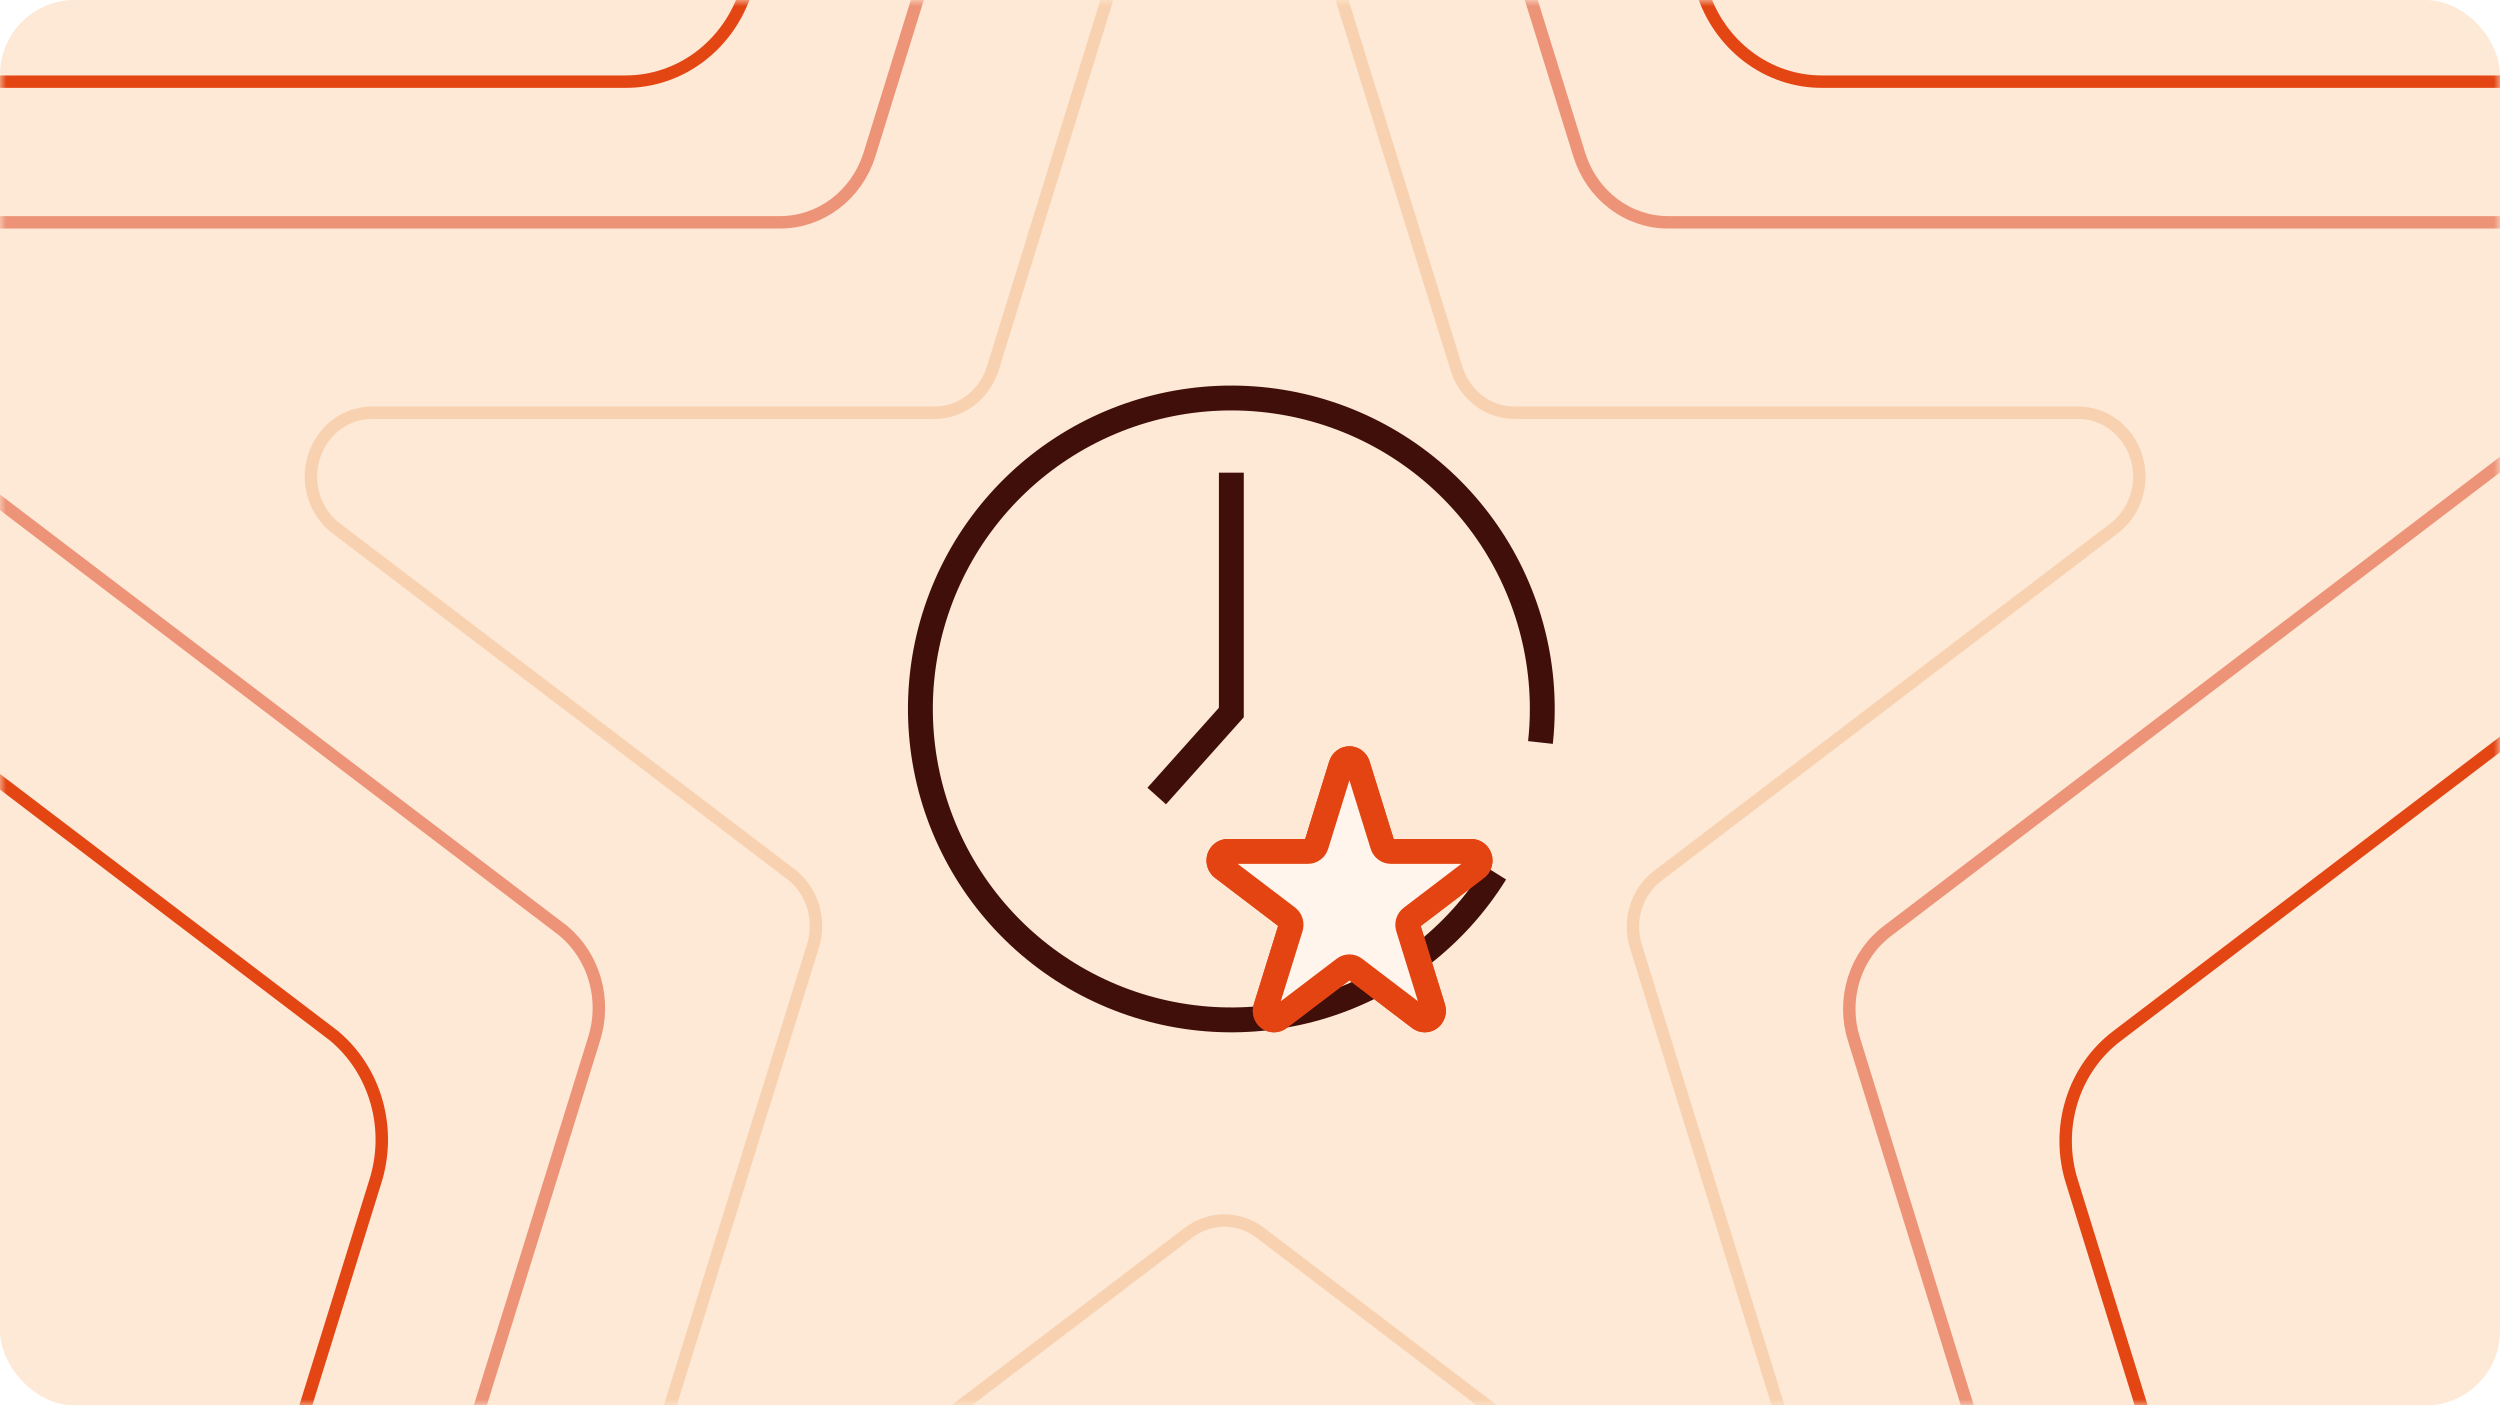<?xml version="1.0" encoding="UTF-8"?>
<svg xmlns:xlink="http://www.w3.org/1999/xlink" xmlns="http://www.w3.org/2000/svg" width="201" height="113" viewBox="0 0 201 113" fill="none">
  <rect width="201" height="113" rx="6" fill="#FEE9D6"></rect>
  <mask id="mask0_511_5454" style="mask-type:alpha" maskUnits="userSpaceOnUse" x="0" y="0" width="201" height="113">
    <rect width="201" height="113" rx="6" fill="#FEE9D6"></rect>
  </mask>
  <g mask="url(#mask0_511_5454)">
    <path d="M103.082 -15.518L117.109 29.649C117.431 30.678 118.055 31.574 118.893 32.209C119.73 32.844 120.738 33.186 121.771 33.185H167.108C168.145 33.188 169.153 33.534 169.99 34.175C170.827 34.815 171.448 35.717 171.765 36.75C172.082 37.783 172.078 38.895 171.754 39.926C171.43 40.957 170.803 41.854 169.962 42.488L133.307 70.397C132.465 71.026 131.838 71.922 131.52 72.953C131.201 73.984 131.208 75.095 131.538 76.121L145.525 121.289C145.843 122.321 145.84 123.432 145.518 124.462C145.196 125.493 144.571 126.39 143.732 127.025C142.893 127.661 141.884 128.002 140.849 128C139.813 127.998 138.805 127.653 137.969 127.014L101.313 99.105C100.477 98.472 99.472 98.131 98.44 98.131C97.408 98.131 96.402 98.472 95.566 99.105L58.87 127.014C58.034 127.653 57.026 127.998 55.991 128C54.955 128.002 53.946 127.661 53.107 127.025C52.269 126.39 51.643 125.493 51.321 124.462C50.999 123.432 50.997 122.321 51.314 121.289L65.341 76.121C65.67 75.11 65.692 74.017 65.404 72.992C65.116 71.967 64.533 71.061 63.734 70.397L27.038 42.488C26.194 41.852 25.566 40.951 25.243 39.916C24.92 38.881 24.919 37.765 25.241 36.73C25.563 35.694 26.191 34.793 27.034 34.156C27.878 33.519 28.892 33.179 29.932 33.185H75.108C76.147 33.188 77.161 32.848 78.005 32.213C78.849 31.579 79.481 30.681 79.811 29.649L93.797 -15.518C94.127 -16.534 94.752 -17.415 95.585 -18.04C96.417 -18.664 97.416 -19 98.44 -19C99.464 -19 100.462 -18.664 101.295 -18.04C102.127 -17.415 102.752 -16.534 103.082 -15.518Z" stroke="#F8D2B0" stroke-miterlimit="10"></path>
    <path d="M105.513 -56.671L126.983 12.463C127.476 14.038 128.432 15.409 129.713 16.381C130.995 17.353 132.537 17.876 134.12 17.875H203.513C205.099 17.879 206.643 18.409 207.924 19.39C209.204 20.37 210.155 21.75 210.64 23.331C211.125 24.913 211.12 26.615 210.624 28.193C210.128 29.771 209.168 31.143 207.881 32.114L151.775 74.832C150.487 75.795 149.528 77.167 149.04 78.745C148.553 80.323 148.563 82.023 149.069 83.594L170.477 152.728C170.963 154.308 170.96 156.008 170.467 157.585C169.974 159.162 169.017 160.536 167.733 161.508C166.449 162.481 164.904 163.003 163.319 163C161.735 162.997 160.192 162.468 158.912 161.491L102.806 118.773C101.527 117.804 99.987 117.282 98.408 117.282C96.828 117.282 95.289 117.804 94.009 118.773L37.842 161.491C36.562 162.468 35.019 162.997 33.435 163C31.85 163.003 30.305 162.481 29.021 161.508C27.737 160.536 26.78 159.162 26.288 157.585C25.794 156.008 25.791 154.308 26.277 152.728L47.747 83.594C48.25 82.046 48.284 80.373 47.843 78.804C47.403 77.236 46.509 75.848 45.286 74.832L-10.88 32.114C-12.172 31.14 -13.134 29.762 -13.629 28.177C-14.123 26.593 -14.124 24.885 -13.631 23.301C-13.138 21.716 -12.177 20.336 -10.886 19.361C-9.596 18.386 -8.043 17.865 -6.451 17.875H62.696C64.287 17.88 65.838 17.359 67.13 16.388C68.422 15.416 69.389 14.043 69.894 12.463L91.302 -56.671C91.807 -58.225 92.764 -59.575 94.038 -60.53C95.312 -61.486 96.84 -62 98.408 -62C99.975 -62 101.503 -61.486 102.777 -60.53C104.052 -59.575 105.008 -58.225 105.513 -56.671Z" stroke="#EC9378" stroke-miterlimit="10"></path>
    <path d="M107.944 -93.824L136.858 -0.723C137.521 1.397 138.808 3.244 140.534 4.553C142.26 5.862 144.337 6.566 146.468 6.565H239.917C242.053 6.571 244.133 7.284 245.857 8.605C247.581 9.925 248.862 11.783 249.516 13.913C250.169 16.043 250.161 18.334 249.493 20.459C248.826 22.584 247.533 24.433 245.799 25.741L170.244 83.267C168.509 84.564 167.217 86.411 166.561 88.536C165.905 90.661 165.918 92.951 166.599 95.067L195.429 188.167C196.084 190.294 196.079 192.584 195.415 194.708C194.751 196.832 193.462 198.681 191.733 199.991C190.004 201.301 187.924 202.004 185.79 202C183.656 201.996 181.578 201.284 179.854 199.967L104.299 142.441C102.576 141.136 100.503 140.433 98.376 140.433C96.249 140.433 94.176 141.136 92.452 142.441L16.814 199.967C15.09 201.284 13.012 201.996 10.879 202C8.745 202.004 6.664 201.301 4.935 199.991C3.206 198.681 1.918 196.832 1.254 194.708C0.59 192.584 0.585 190.294 1.24 188.167L30.153 95.067C30.83 92.982 30.875 90.729 30.282 88.617C29.689 86.504 28.486 84.635 26.839 83.267L-48.799 25.741C-50.538 24.429 -51.834 22.572 -52.5 20.439C-53.166 18.305 -53.167 16.006 -52.503 13.871C-51.839 11.737 -50.545 9.879 -48.807 8.566C-47.069 7.253 -44.977 6.552 -42.834 6.565H50.284C52.426 6.571 54.516 5.871 56.256 4.562C57.996 3.254 59.298 1.404 59.977 -0.723L88.807 -93.824C89.487 -95.916 90.775 -97.734 92.491 -99.021C94.207 -100.308 96.265 -101 98.376 -101C100.487 -101 102.544 -100.308 104.26 -99.021C105.976 -97.734 107.265 -95.916 107.944 -93.824Z" stroke="#E34513" stroke-miterlimit="10"></path>
  </g>
  <path d="M123.852 59.697C123.952 58.798 124.001 57.894 124 56.989C123.997 50.958 121.815 45.132 117.855 40.584C113.895 36.035 108.424 33.072 102.452 32.239C96.479 31.407 90.406 32.761 85.354 36.053C80.301 39.345 76.608 44.352 74.956 50.152C73.304 55.952 73.805 62.153 76.365 67.613C78.925 73.073 83.372 77.424 88.888 79.863C94.403 82.303 100.614 82.666 106.376 80.887C112.138 79.108 117.063 75.306 120.242 70.182" stroke="#410F09" stroke-width="2" stroke-miterlimit="10"></path>
  <path d="M99 38V57.286L93 64" stroke="#410F09" stroke-width="2" stroke-miterlimit="10"></path>
  <g filter="url(#filter0_dddd_511_5454)">
    <path d="M119.155 52.497L121.158 58.95C121.204 59.097 121.294 59.225 121.413 59.316C121.533 59.406 121.677 59.455 121.824 59.455H128.301C128.449 59.455 128.593 59.505 128.713 59.596C128.832 59.688 128.921 59.817 128.966 59.964C129.012 60.112 129.011 60.271 128.965 60.418C128.919 60.565 128.829 60.693 128.709 60.784L123.472 64.771C123.352 64.861 123.263 64.989 123.217 65.136C123.172 65.283 123.173 65.442 123.22 65.589L125.218 72.041C125.263 72.189 125.263 72.347 125.217 72.495C125.171 72.642 125.082 72.77 124.962 72.861C124.842 72.952 124.698 73 124.55 73C124.402 73 124.258 72.95 124.138 72.859L118.902 68.872C118.782 68.782 118.639 68.733 118.491 68.733C118.344 68.733 118.2 68.782 118.081 68.872L112.839 72.859C112.719 72.95 112.575 73 112.427 73C112.279 73 112.135 72.952 112.015 72.861C111.895 72.77 111.806 72.642 111.76 72.495C111.714 72.347 111.714 72.189 111.759 72.041L113.763 65.589C113.81 65.444 113.813 65.288 113.772 65.142C113.731 64.995 113.648 64.866 113.533 64.771L108.291 60.784C108.171 60.693 108.081 60.564 108.035 60.417C107.989 60.269 107.988 60.109 108.034 59.961C108.08 59.813 108.17 59.685 108.291 59.594C108.411 59.503 108.556 59.454 108.705 59.455H115.158C115.307 59.455 115.452 59.407 115.572 59.316C115.693 59.225 115.783 59.097 115.83 58.95L117.828 52.497C117.875 52.352 117.965 52.226 118.084 52.137C118.202 52.048 118.345 52 118.491 52C118.638 52 118.78 52.048 118.899 52.137C119.018 52.226 119.107 52.352 119.155 52.497Z" fill="#FFF5ED"></path>
    <path d="M119.155 52.497L121.158 58.95C121.204 59.097 121.294 59.225 121.413 59.316C121.533 59.406 121.677 59.455 121.824 59.455H128.301C128.449 59.455 128.593 59.505 128.713 59.596C128.832 59.688 128.921 59.817 128.966 59.964C129.012 60.112 129.011 60.271 128.965 60.418C128.919 60.565 128.829 60.693 128.709 60.784L123.472 64.771C123.352 64.861 123.263 64.989 123.217 65.136C123.172 65.283 123.173 65.442 123.22 65.589L125.218 72.041C125.263 72.189 125.263 72.347 125.217 72.495C125.171 72.642 125.082 72.77 124.962 72.861C124.842 72.952 124.698 73 124.55 73C124.402 73 124.258 72.95 124.138 72.859L118.902 68.872C118.782 68.782 118.639 68.733 118.491 68.733C118.344 68.733 118.2 68.782 118.081 68.872L112.839 72.859C112.719 72.95 112.575 73 112.427 73C112.279 73 112.135 72.952 112.015 72.861C111.895 72.77 111.806 72.642 111.76 72.495C111.714 72.347 111.714 72.189 111.759 72.041L113.763 65.589C113.81 65.444 113.813 65.288 113.772 65.142C113.731 64.995 113.648 64.866 113.533 64.771L108.291 60.784C108.171 60.693 108.081 60.564 108.035 60.417C107.989 60.269 107.988 60.109 108.034 59.961C108.08 59.813 108.17 59.685 108.291 59.594C108.411 59.503 108.556 59.454 108.705 59.455H115.158C115.307 59.455 115.452 59.407 115.572 59.316C115.693 59.225 115.783 59.097 115.83 58.95L117.828 52.497C117.875 52.352 117.965 52.226 118.084 52.137C118.202 52.048 118.345 52 118.491 52C118.638 52 118.78 52.048 118.899 52.137C119.018 52.226 119.107 52.352 119.155 52.497Z" stroke="#E44412" stroke-width="2" stroke-miterlimit="10"></path>
  </g>
  <g filter="url(#filter1_dddd_511_5454)">
    <path d="M119.155 52.497L121.158 58.95C121.204 59.097 121.294 59.225 121.413 59.316C121.533 59.406 121.677 59.455 121.824 59.455H128.301C128.449 59.455 128.593 59.505 128.713 59.596C128.832 59.688 128.921 59.817 128.966 59.964C129.012 60.112 129.011 60.271 128.965 60.418C128.919 60.565 128.829 60.693 128.709 60.784L123.472 64.771C123.352 64.861 123.263 64.989 123.217 65.136C123.172 65.283 123.173 65.442 123.22 65.589L125.218 72.041C125.263 72.189 125.263 72.347 125.217 72.495C125.171 72.642 125.082 72.77 124.962 72.861C124.842 72.952 124.698 73 124.55 73C124.402 73 124.258 72.95 124.138 72.859L118.902 68.872C118.782 68.782 118.639 68.733 118.491 68.733C118.344 68.733 118.2 68.782 118.081 68.872L112.839 72.859C112.719 72.95 112.575 73 112.427 73C112.279 73 112.135 72.952 112.015 72.861C111.895 72.77 111.806 72.642 111.76 72.495C111.714 72.347 111.714 72.189 111.759 72.041L113.763 65.589C113.81 65.444 113.813 65.288 113.772 65.142C113.731 64.995 113.648 64.866 113.533 64.771L108.291 60.784C108.171 60.693 108.081 60.564 108.035 60.417C107.989 60.269 107.988 60.109 108.034 59.961C108.08 59.813 108.17 59.685 108.291 59.594C108.411 59.503 108.556 59.454 108.705 59.455H115.158C115.307 59.455 115.452 59.407 115.572 59.316C115.693 59.225 115.783 59.097 115.83 58.95L117.828 52.497C117.875 52.352 117.965 52.226 118.084 52.137C118.202 52.048 118.345 52 118.491 52C118.638 52 118.78 52.048 118.899 52.137C119.018 52.226 119.107 52.352 119.155 52.497Z" fill="#FFF5ED"></path>
    <path d="M119.155 52.497L121.158 58.95C121.204 59.097 121.294 59.225 121.413 59.316C121.533 59.406 121.677 59.455 121.824 59.455H128.301C128.449 59.455 128.593 59.505 128.713 59.596C128.832 59.688 128.921 59.817 128.966 59.964C129.012 60.112 129.011 60.271 128.965 60.418C128.919 60.565 128.829 60.693 128.709 60.784L123.472 64.771C123.352 64.861 123.263 64.989 123.217 65.136C123.172 65.283 123.173 65.442 123.22 65.589L125.218 72.041C125.263 72.189 125.263 72.347 125.217 72.495C125.171 72.642 125.082 72.77 124.962 72.861C124.842 72.952 124.698 73 124.55 73C124.402 73 124.258 72.95 124.138 72.859L118.902 68.872C118.782 68.782 118.639 68.733 118.491 68.733C118.344 68.733 118.2 68.782 118.081 68.872L112.839 72.859C112.719 72.95 112.575 73 112.427 73C112.279 73 112.135 72.952 112.015 72.861C111.895 72.77 111.806 72.642 111.76 72.495C111.714 72.347 111.714 72.189 111.759 72.041L113.763 65.589C113.81 65.444 113.813 65.288 113.772 65.142C113.731 64.995 113.648 64.866 113.533 64.771L108.291 60.784C108.171 60.693 108.081 60.564 108.035 60.417C107.989 60.269 107.988 60.109 108.034 59.961C108.08 59.813 108.17 59.685 108.291 59.594C108.411 59.503 108.556 59.454 108.705 59.455H115.158C115.307 59.455 115.452 59.407 115.572 59.316C115.693 59.225 115.783 59.097 115.83 58.95L117.828 52.497C117.875 52.352 117.965 52.226 118.084 52.137C118.202 52.048 118.345 52 118.491 52C118.638 52 118.78 52.048 118.899 52.137C119.018 52.226 119.107 52.352 119.155 52.497Z" stroke="#E44412" stroke-width="2" stroke-miterlimit="10"></path>
  </g>
  <defs>
    <filter id="filter0_dddd_511_5454" x="98" y="50" width="33" height="32" filterUnits="userSpaceOnUse" color-interpolation-filters="sRGB">
      <feFlood flood-opacity="0" result="BackgroundImageFix"></feFlood>
      <feColorMatrix in="SourceAlpha" type="matrix" values="0 0 0 0 0 0 0 0 0 0 0 0 0 0 0 0 0 0 127 0" result="hardAlpha"></feColorMatrix>
      <feOffset></feOffset>
      <feGaussianBlur stdDeviation="0.5"></feGaussianBlur>
      <feColorMatrix type="matrix" values="0 0 0 0 0.255 0 0 0 0 0.059 0 0 0 0 0.035 0 0 0 0.2 0"></feColorMatrix>
      <feBlend mode="normal" in2="BackgroundImageFix" result="effect1_dropShadow_511_5454"></feBlend>
      <feColorMatrix in="SourceAlpha" type="matrix" values="0 0 0 0 0 0 0 0 0 0 0 0 0 0 0 0 0 0 127 0" result="hardAlpha"></feColorMatrix>
      <feOffset dx="-1" dy="1"></feOffset>
      <feGaussianBlur stdDeviation="1"></feGaussianBlur>
      <feColorMatrix type="matrix" values="0 0 0 0 0.255 0 0 0 0 0.059 0 0 0 0 0.035 0 0 0 0.17 0"></feColorMatrix>
      <feBlend mode="normal" in2="effect1_dropShadow_511_5454" result="effect2_dropShadow_511_5454"></feBlend>
      <feColorMatrix in="SourceAlpha" type="matrix" values="0 0 0 0 0 0 0 0 0 0 0 0 0 0 0 0 0 0 127 0" result="hardAlpha"></feColorMatrix>
      <feOffset dx="-3" dy="3"></feOffset>
      <feGaussianBlur stdDeviation="1.5"></feGaussianBlur>
      <feColorMatrix type="matrix" values="0 0 0 0 0.255 0 0 0 0 0.059 0 0 0 0 0.035 0 0 0 0.1 0"></feColorMatrix>
      <feBlend mode="normal" in2="effect2_dropShadow_511_5454" result="effect3_dropShadow_511_5454"></feBlend>
      <feColorMatrix in="SourceAlpha" type="matrix" values="0 0 0 0 0 0 0 0 0 0 0 0 0 0 0 0 0 0 127 0" result="hardAlpha"></feColorMatrix>
      <feOffset dx="-6" dy="5"></feOffset>
      <feGaussianBlur stdDeviation="1.5"></feGaussianBlur>
      <feColorMatrix type="matrix" values="0 0 0 0 0.255 0 0 0 0 0.059 0 0 0 0 0.035 0 0 0 0.03 0"></feColorMatrix>
      <feBlend mode="normal" in2="effect3_dropShadow_511_5454" result="effect4_dropShadow_511_5454"></feBlend>
      <feBlend mode="normal" in="SourceGraphic" in2="effect4_dropShadow_511_5454" result="shape"></feBlend>
    </filter>
    <filter id="filter1_dddd_511_5454" x="98" y="50" width="33" height="32" filterUnits="userSpaceOnUse" color-interpolation-filters="sRGB">
      <feFlood flood-opacity="0" result="BackgroundImageFix"></feFlood>
      <feColorMatrix in="SourceAlpha" type="matrix" values="0 0 0 0 0 0 0 0 0 0 0 0 0 0 0 0 0 0 127 0" result="hardAlpha"></feColorMatrix>
      <feOffset></feOffset>
      <feGaussianBlur stdDeviation="0.5"></feGaussianBlur>
      <feColorMatrix type="matrix" values="0 0 0 0 0.255 0 0 0 0 0.059 0 0 0 0 0.035 0 0 0 0.2 0"></feColorMatrix>
      <feBlend mode="normal" in2="BackgroundImageFix" result="effect1_dropShadow_511_5454"></feBlend>
      <feColorMatrix in="SourceAlpha" type="matrix" values="0 0 0 0 0 0 0 0 0 0 0 0 0 0 0 0 0 0 127 0" result="hardAlpha"></feColorMatrix>
      <feOffset dx="-1" dy="1"></feOffset>
      <feGaussianBlur stdDeviation="1"></feGaussianBlur>
      <feColorMatrix type="matrix" values="0 0 0 0 0.255 0 0 0 0 0.059 0 0 0 0 0.035 0 0 0 0.17 0"></feColorMatrix>
      <feBlend mode="normal" in2="effect1_dropShadow_511_5454" result="effect2_dropShadow_511_5454"></feBlend>
      <feColorMatrix in="SourceAlpha" type="matrix" values="0 0 0 0 0 0 0 0 0 0 0 0 0 0 0 0 0 0 127 0" result="hardAlpha"></feColorMatrix>
      <feOffset dx="-3" dy="3"></feOffset>
      <feGaussianBlur stdDeviation="1.5"></feGaussianBlur>
      <feColorMatrix type="matrix" values="0 0 0 0 0.255 0 0 0 0 0.059 0 0 0 0 0.035 0 0 0 0.1 0"></feColorMatrix>
      <feBlend mode="normal" in2="effect2_dropShadow_511_5454" result="effect3_dropShadow_511_5454"></feBlend>
      <feColorMatrix in="SourceAlpha" type="matrix" values="0 0 0 0 0 0 0 0 0 0 0 0 0 0 0 0 0 0 127 0" result="hardAlpha"></feColorMatrix>
      <feOffset dx="-6" dy="5"></feOffset>
      <feGaussianBlur stdDeviation="1.5"></feGaussianBlur>
      <feColorMatrix type="matrix" values="0 0 0 0 0.255 0 0 0 0 0.059 0 0 0 0 0.035 0 0 0 0.03 0"></feColorMatrix>
      <feBlend mode="normal" in2="effect3_dropShadow_511_5454" result="effect4_dropShadow_511_5454"></feBlend>
      <feBlend mode="normal" in="SourceGraphic" in2="effect4_dropShadow_511_5454" result="shape"></feBlend>
    </filter>
  </defs>
</svg>
